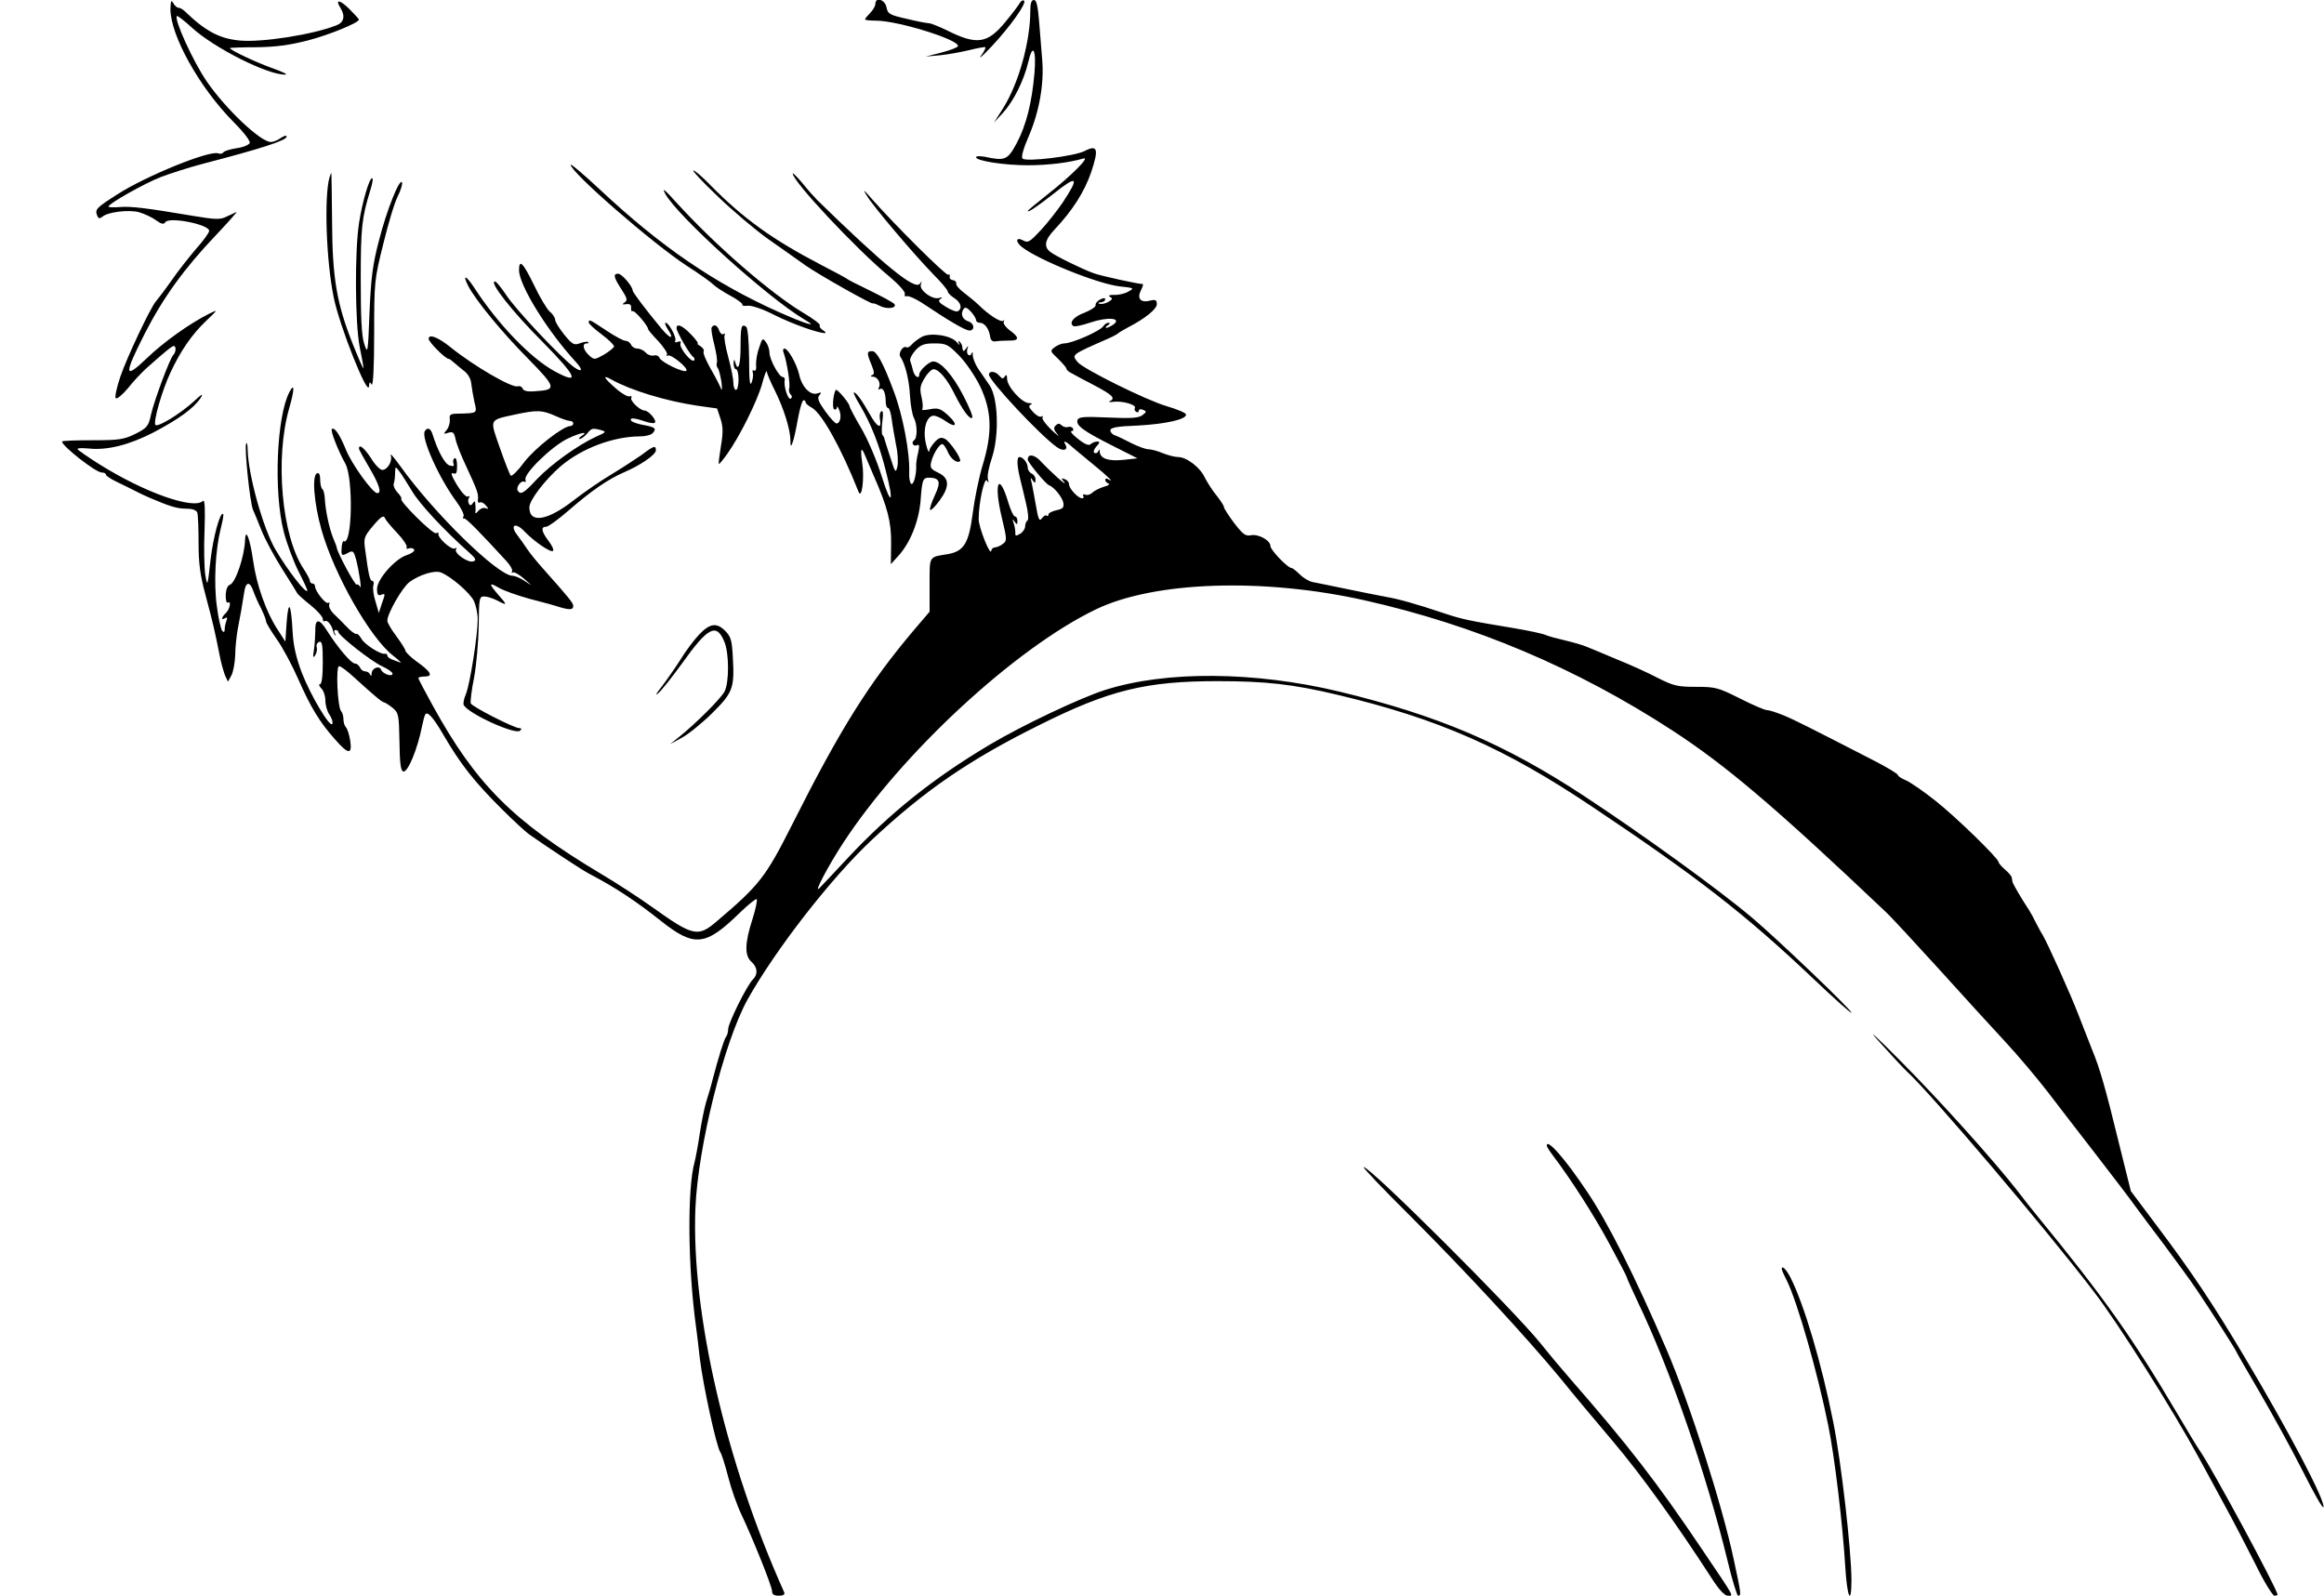 <?xml version="1.0"?>
<svg
    xmlns:rdf="http://www.w3.org/1999/02/22-rdf-syntax-ns#"
    xmlns="http://www.w3.org/2000/svg"
    xmlns:cc="http://web.resource.org/cc/"
    xmlns:dc="http://purl.org/dc/elements/1.1/"
    xmlns:svg="http://www.w3.org/2000/svg"
    xmlns:inkscape="http://www.inkscape.org/namespaces/inkscape"
    xmlns:sodipodi="http://sodipodi.sourceforge.net/DTD/sodipodi-0.dtd"
    xmlns:ns1="http://sozi.baierouge.fr"
    xmlns:xlink="http://www.w3.org/1999/xlink"
    viewBox="0 0 900 618"
    version="1.0"
  >
  <g
      transform="translate(0 618) scale(.1 -.1)"
    >
    <path
        d="m660 6145c0-102 112-304 245-438 39-39 65-73 62-81-3-7-26-17-51-20-25-4-48-11-51-16s-12-7-20-4c-33 13-281-88-391-159-80-51-87-58-78-81 5-13 9-14 21-5 21 18 102 28 142 17 20-6 49-19 65-31 21-15 30-17 36-8 13 23 170-8 170-33 0-7-22-38-50-69-27-32-71-87-97-125-26-37-53-72-59-79-19-20-111-213-138-292-14-41-22-79-18-83 5-5 26 13 48 39 21 27 53 60 69 75 74 66 101 88 108 88 10 0 9-24-2-35-14-15-73-174-86-230-10-46-15-52-60-75-45-22-62-25-167-25-65 0-118-2-118-5 1-18 131-120 154-120 9 0 16-3 16-8 0-4 17-16 38-26 20-10 45-22 55-27 45-23 54-27 77-37 77-33 106-42 140-42 24 0 40-5 44-15 3-8 5-61 5-118 0-79 6-124 27-202 29-109 36-139 54-230 6-33 17-70 22-82l11-23 14 26c7 15 13 49 14 78 0 28 5 74 10 101 10 51 16 85 25 143 6 40 22 41 35 3 6-17 19-47 30-67 10-21 19-43 19-49 0-7 19-38 42-71 23-32 60-102 83-154 48-109 83-167 142-233 52-60 68-61 59-4-4 23-11 46-17 51-5 6-9 19-9 31s-4 25-9 31c-14 15-21 174-8 174 7 0 33-20 58-43 78-71 109-97 116-97 5-1 19-10 33-21 24-20 25-27 27-133 1-82 5-112 15-114 18-3 55 87 73 178 4 19 9 39 12 43 8 14 32-13 69-77 67-115 120-183 229-291 44-44 92-88 105-97 79-55 200-135 230-151 103-54 182-106 280-184 129-102 172-98 305 32 32 31 61 54 65 53 4-2-3-37-16-78-30-93-31-141-4-165 24-21 26-48 6-68-23-22-96-170-96-192 0-12-4-25-8-30-8-10-30-81-52-165-6-25-18-65-26-90-7-25-18-79-24-120s-15-90-20-110c-29-102-26-410 5-635 3-22 10-78 15-125 13-107 65-346 80-365 4-5 18-48 30-95s35-112 51-145c45-95 119-279 119-298 0-12 8-17 26-17 17 0 24 4 21 13-227 505-360 1084-344 1487 10 241 111 644 202 809 108 193 324 471 481 618 205 192 379 311 649 445 270 135 412 170 690 170 187 0 293-12 465-53 391-93 646-205 990-436 408-273 590-415 853-664 81-77 147-136 147-131 0 11-291 289-385 368-129 109-425 323-650 471-309 203-565 312-950 405-327 78-669 81-905 6-95-30-323-138-447-212-217-129-385-263-549-438-53-57-103-110-111-118-24-24 35 88 92 175 227 348 667 755 979 905 226 109 648 123 1041 35 427-96 819-262 1190-503 209-136 400-298 826-702 21-19 112-118 205-220 92-102 209-230 260-285s125-143 165-195 124-162 188-244c64-83 130-169 146-192 17-23 69-93 116-155 47-63 104-141 126-174 54-80 153-235 153-239 0-2 40-71 89-155s125-222 168-307c43-86 79-149 81-141 6 28-139 302-306 582-121 204-209 335-338 506l-102 136-47 189c-50 205-73 287-104 361-10 26-34 86-52 133-31 81-120 278-139 310-6 8-16 29-25 45-8 17-20 39-27 50-30 45-62 101-64 108-1 4-2 12-3 17 0 6-12 20-26 32s-25 25-25 29c0 14-163 173-245 238-44 35-95 70-112 78-18 7-33 17-33 21 0 5-43 31-96 58-253 130-302 155-348 174-27 11-55 20-64 20-8 0-55 20-104 45-84 42-94 45-170 45-72 0-87 4-147 34-36 19-106 51-156 71-49 21-103 43-120 50-16 7-55 18-85 25s-64 16-75 21-63 16-115 25c-186 31-205 35-275 58-113 38-178 56-230 65-28 5-97 19-155 31s-116 24-128 26c-13 3-35 16-48 29-14 14-28 25-32 25-15 0-82 70-82 85 0 22-46 48-76 42-21-4-31 4-65 48-21 28-39 56-39 61s-13 25-28 44c-16 19-36 51-46 70-18 40-71 80-104 80-13 0-39 7-59 15-19 8-44 15-55 15s-41 11-67 24c-25 13-54 27-63 30-10 3-18 12-18 19 0 11 24 16 108 19 107 6 188 24 185 43-1 6-34 20-75 32-79 23-325 145-345 171-23 29-26 27 117 90 19 8 37 18 40 21s21 14 40 24c64 33 110 70 110 89 0 17-5 19-30 13-35-8-48 11-30 44 6 12 8 21 5 21-17 0-164 32-190 42-47 17-148 67-167 82-27 20-22 47 15 86 71 75 117 148 143 224 30 90 24 107-26 81-39-20-226-43-240-29-6 6 3 39 25 89 40 94 59 202 51 294-3 36-8 103-12 149-5 59-10 82-20 82s-14-13-14-41c0-119-44-279-104-376l-37-58 36 39c42 47 80 125 97 195 17 76 32 51 24-43-10-114-32-202-69-271-35-65-45-69-124-52-18 3-33 3-33-2 0-14 109-31 200-31 79 0 160 10 215 26 29 9-43-64-137-138-43-34-78-63-78-65 0-8 38 18 99 66 94 75 103 67 36-34-20-29-57-77-83-105-44-47-51-52-70-41-28 15-31-5-4-26 62-49 292-142 377-152 57-6 59-7 35-20-13-8-38-14-54-13-20 0-26-2-17-8 11-6 9-10-8-20-12-6-27-9-34-6-7 2-4 5 6 5 9 1 17 6 17 11 0 7-6 7-20 0-11-6-19-16-17-22 1-6-18-19-43-29-42-15-62-40-43-52 5-3 34 3 66 14 65 22 122 18 90-7-10-7-22-13-28-14-5 0-3 5 5 10 9 6 10 10 3 10s-16-6-20-13c-12-19-121-67-152-67-10 0-26-7-37-15-18-14-18-15 14-45 17-17 32-34 32-38s8-12 19-17c10-6 50-27 90-48 70-37 83-50 58-61-6-3 1-4 17-2 34 4 88-12 81-24-3-5-1-11 5-15 5-3 10-2 10 4s7 8 16 4c15-6 15-8-2-21-15-11-43-13-132-9-93 4-114 3-119-9-8-21 22-43 133-99l99-50-55-6c-58-6-89 5-91 31 0 10-2 11-6 2-2-6-9-9-15-6-5 3-2 14 8 25 14 15 14 19 3 19-8 0-20-5-25-10-7-7-23-1-49 20-21 16-32 30-26 30 7 0 9 5 6 11-4 6-13 8-20 5-7-2-18 1-24 7-8 8-14 8-23-1s-7-17 7-34c11-13 1-5-22 16-23 22-39 44-36 49 3 6 2 7-4 4-6-4-20 4-32 17-17 18-19 25-9 29 7 3 4 6-8 6-27 1-84 64-84 94 0 15-3 18-9 9-6-10-10-10-21 3-15 18-40 20-40 4 0-23 197-234 262-280 26-19 47-12 33 11-9 14 1 12 17-2 7-7 46-39 86-72 63-51 92-80 62-61-5 3-10 2-10-4 0-5 6-11 13-14 6-2-1-8-18-12-16-5-36-15-44-22-7-8-20-12-28-9s-11 1-8-4c3-6 1-10-4-10-16 0-51 38-51 54 0 8-7 17-16 20-15 6-15 4-3-11 16-22-54 41-91 81-24 26-50 30-50 6 0-10 69-94 82-99 20-7 53-48 56-69 3-18-3-23-27-28-17-4-31-11-31-17s-3-7-7-4c-3 4-11-1-18-10-10-14-14-6-24 53-7 38-14 78-17 89-4 16-3 17 5 5 9-13 11-12 11 3 0 10-7 20-15 23-8 4-15 14-15 23 0 18-18 41-32 41-11 0-10-31 2-82 6-24 17-69 24-100 8-34 10-60 5-64-5-3-9-13-9-22 0-10-9-23-19-29-17-10-20-10-19 5 0 9-3 26-7 37-5 16-5 17 4 5 9-13 11-13 11 3 0 9-4 17-10 17-5 0-16 24-25 53-37 125-58 77-25-59 20-84 20-89 3-101-9-7-23-13-30-13s-13-6-14-12c-2-28-49 89-49 121 0 64 22 164 32 150 7-11 8-9 4 5-4 10 3 47 15 82 29 87 25 232-9 282-12 17-32 47-44 64-12 18-21 42-21 53 1 11-1 14-4 7-7-18-23-4-17 16 5 14 4 15-5 2-10-14-12-13-15 9 0 5-5 13-10 18s-6 2-2-7c4-8 1-7-8 4-22 27-100 39-135 22-15-8-33-22-40-30-7-9-17-14-21-11-13 8-33-24-23-37 18-26 34-89 37-151 2-35 9-74 15-85 14-26 14-79 1-87-6-4-8-11-4-16 3-5 10-6 16-3 8 5 9-3 4-27-5-19-8-41-8-49 2-36-10-80-19-74-5 3-9 22-8 42 3 80-25 225-60 317-40 108-66 155-83 155-22 0-22-7-3-53 11-27 12-37 2-40-7-3-6-6 4-6 19-1 32-27 22-43-3-6-1-8 4-5 13 8 23-14 23-49 0-13 4-24 9-24s11-19 14-42c3-24 11-69 17-101 7-31 9-70 5-85-6-25-9-22-26 33-11 33-21 65-23 72-1 7-5 15-9 19-3 4-3 27 0 52 4 30 3 43-4 39-6-4-8-18-5-32 7-40-12-29-41 23-30 53-51 82-60 82-4 0 8-24 25-52 40-68 74-153 98-250 33-126 22-143-15-24-19 61-54 144-80 188-25 42-45 81-45 85-1 12-48 68-53 63-10-12-15-70-7-75 6-3 10 0 11 7 0 7 4 3 9-10 10-23 4-52-11-52-5 0-24 21-43 47-27 38-32 51-23 62 10 11 8 13-9 7-26-8-59 26-69 73-9 40-43 101-57 101-6 0-7-8-3-17 12-32 27-125 21-138-2-7 0-17 6-23s6-12 0-16c-10-6-28 48-23 72 1 6-2 12-8 12-14 0-51 68-51 94 0 12-6 31-14 41-12 17-14 16-26-21-8-21-13-52-12-67 2-17-2-26-8-22-5 3-7 0-5-8 3-7 1-24-4-38-7-18-10 7-10 93-1 71-5 119-12 123-18 12-21-1-21-79 0-70-10-100-21-58-4 13-5 11-6-5 0-13 4-23 9-23 6 0 10-18 10-40s-4-40-10-40c-5 0-10 12-10 28 0 15-9 60-20 100s-17 78-14 84c4 6 2 8-4 4-6-3-13 3-17 14-7 21-20 26-29 12-3-5 2-35 10-66 8-32 13-64 10-71-2-7-1-16 4-21 4-5 10-29 14-54 3-25 2-36-2-25s-22 46-40 77c-18 32-31 62-27 67 3 5-3 14-12 20-10 6-15 11-11 11s-8 16-26 35c-34 35-56 44-56 24 0-14 51-102 64-111 6-4 7-10 4-14-10-10-58 49-53 65 4 9 0 11-10 7-9-3-13-2-10 4 7 11-25 70-37 70-5 0-1-11 8-25 27-41 10-39-24 2-60 72-112 141-112 148 0 16-42 65-56 65-21 0-17-15 13-61 22-34 24-42 12-50-11-8-10-9 6-7 14 2 20-2 19-14-1-10 2-16 6-13 7 5 60-57 60-70 0-3 18-24 40-47 21-23 36-46 33-51-3-6-2-8 3-4 12 7 81-49 72-59-10-9-97 33-104 50-3 8-13 12-23 9-9-2-23 3-30 11-8 9-22 16-33 16-10 0-21 7-24 15-4 8-13 15-21 15-9 0-42 18-75 40-65 43-68 45-68 31 0-5 23-26 50-46 28-21 49-42 48-47-2-6-20-20-40-32-36-20-37-20-57-2-23 21-28 46-9 46 6 0 9 2 6 5s-17 1-31-4c-24-9-30-6-62 33-19 24-35 49-35 57s-9 23-21 32c-11 10-39 56-61 103-42 86-58 103-58 58 0-59 111-238 222-358 27-30 22-40-9-18-49 35-228 225-263 280-19 28-38 52-43 52-25 0 65-115 186-236 132-134 145-166 45-112-92 50-219 181-313 326-31 47-45 50-22 5 29-56 130-179 230-280 111-113 114-123 32-128-32-3-48 1-51 10-3 8-12 11-19 9-21-8-168 77-260 151-48 39-85 53-85 33 0-13 65-78 78-78 3 0 12-7 21-15s27-23 40-33c14-11 25-31 26-48 2-16 7-47 12-70 11-45 13-44-60-46-33 0-38-3-35-23 1-12-4-30-12-40-14-16-13-17 6-11 18 5 22 2 28-24 3-17 21-63 40-103 45-97 49-109 47-131-2-10 2-15 7-12s16-2 23-11c12-14 12-16-1-11-8 3-21-2-28-11s-12-11-11-6c1 6 1 19 0 30-1 15-3 17-10 6-6-9-11-10-15-2-4 6-4 16 0 23 4 6 3 8-4 5-6-4-24 15-42 44-21 35-26 50-16 46 13-5 16 1 16 29 0 20-4 33-10 29-5-3-7-12-4-20 4-10 0-12-14-8-19 4-47 57-67 121-7 23-20 29-30 12-15-25 54-180 122-272 19-26 32-52 28-58s-3-9 2-8c7 2 56-47 165-166 15-16 24-34 21-39-3-6-2-8 3-4 5 3 25-8 44-25 33-29 34-29 3-9-17 12-39 21-48 21-57 0-306 244-435 425-24 33-40 52-37 42 8-22-12-57-33-57-8 0-28 20-43 45-26 40-47 57-47 38 0-4 18-37 40-74 39-66 49-99 31-99s-101 115-122 170c-23 56-44 88-54 78-6-6 25-85 52-133 32-56 27-321-6-301-3 2-7-9-8-25-2-32 0-34 27-19 17 9 20 5 29-27 12-47 23-122 15-105-3 6-9 10-13 8-6-4-74 122-77 143 0 3-6 19-13 35-16 38-31 111-33 153-1 19-5 36-10 39-4 3-8 19-8 35 0 20-4 29-12 26-21-7-12-117 17-219 49-173 188-418 277-487 23-18 36-31 28-27-8 3-23 9-32 12-10 4-18 10-18 15s-4 8-8 7c-16-5-81 36-93 59-7 12-15 20-19 18s-20 9-36 26-39 40-52 52c-12 12-20 27-17 35 2 7 1 11-4 7-10-6-51 46-51 64 0 6-4 11-10 11-5 0-10 5-10 10 0 6-11 27-25 48-84 127-111 428-55 621 21 73 21 101 1 63-50-94-62-388-22-542 12-47 38-115 57-153 19-37 34-70 34-73 0-21-75 75-123 157s-106 290-108 388c0 20-3 30-6 22-7-17 15-230 27-256 5-11 20-47 33-80s49-100 80-149 58-92 59-95c2-3 24-24 51-45 26-21 47-45 47-53s4-12 9-8c9 5 27-18 31-40 1-5 4-12 7-15 4-3 3 1-1 8-4 6-2 12 3 12 6 0 11-3 11-7 0-14 131-117 171-134 21-10 39-22 39-28 0-14-38-1-44 15-7 18-36 7-37-15 0-10-2-11-6-3-2 6-11 12-19 12s-17 7-20 15c-4 8-12 15-19 15-15 0-68 63-109 128-30 48-46 47-45-1 0-18-2-50-5-72-5-31-4-36 5-22 6 10 8 24 5 32-2 7 2 16 10 19 11 4 14-10 14-79 0-54-4-85-11-85-6 0-3-7 5-16 9-8 16-30 16-47 0-18 7-43 16-55 8-12 14-28 11-35-7-20-84 109-118 197-22 58-33 104-36 161-6 110-16 125-23 35l-5-75-29 45c-45 68-83 175-96 270-12 84-29 128-31 79-2-63-37-167-59-174-9-3-15-18-16-39 0-19 3-33 8-30 14 9 9-24-7-40-18-17-20-30-3-20 8 5 9 2 5-10-4-10-7-25-7-34 0-10-3-12-9-6-5 5-15 47-21 94-13 92-6 221 15 304 7 28 12 53 9 55-11 11-38-86-49-179-11-102-12-103-20-57-4 26-6 104-3 172 3 83 1 122-6 115-35-35-227 32-403 143-46 29-83 55-83 58 0 4 19 4 43 2 70-8 156 13 251 62 97 51 157 94 183 134 12 19 4 15-28-15-53-48-137-99-147-90-10 10 25 133 58 203 39 84 84 149 139 201 46 44 46 44 11 27-76-38-178-111-242-173-88-84-89-65-8 95 71 139 153 253 276 382 49 52 85 92 79 90-5-3-22-11-38-18-23-12-41-12-130 3-179 30-240 38-284 34-24-2-43-1-43 2 0 11 138 89 202 114 37 14 111 38 165 52 223 58 323 90 323 105 0 6-10 3-22-5-12-9-30-16-39-16-40 0-175 128-248 234-53 77-128 242-116 254 2 2 29-18 59-46 87-79 294-183 361-181 11 0-9 10-45 23-61 21-170 72-170 80 0 1 46 3 103 3 75 1 127 8 198 26 82 21 199 69 199 81 0 2-16 20-36 40-37 37-58 41-36 6 20-32 14-57-15-68-90-36-289-67-374-59-79 7-135 37-215 115-7 6-17 12-23 12-5 0-15 8-20 18-8 14-10 9-11-23zm3054-1342c26-26 62-79 82-120 45-95 48-179 9-306-14-46-31-130-38-185-15-116-34-147-96-158-75-12-71-5-71-119v-104l-58-68c-177-209-287-384-475-758-102-202-126-233-291-373-73-63-92-58-249 54-49 35-139 94-200 130-341 204-483 346-651 651-31 56-56 104-56 107s11 6 25 6c34 0 24 19-33 59-23 17-42 36-42 41s-16 30-35 56c-19 25-35 52-35 60 0 28 58 129 86 150 40 29 97 46 121 37 39-15 112-78 128-110 8-17 15-49 15-72 0-61-30-252-46-290-8-18-11-37-8-42 21-35 201-116 218-99 7 7 6 10-3 10-20 0-183 83-188 96-2 6 3 51 13 100 9 49 17 140 18 201 1 106 2 113 21 113 11 0 33-7 49-15 41-22 42-19 7 20-39 45-39 52 2 28 17-10 70-29 117-42 47-12 99-26 116-32 41-12 54-11 54 4 0 12-16 31-111 138-28 31-58 68-67 82s-27 39-39 55c-30 39-7 51 28 14 36-38 100-82 110-76 5 3-2 20-16 38-28 37-32 56-10 56 8 0 47 28 87 63 90 78 153 121 215 148 63 27 123 68 123 85 0 20-8 18-54-17-23-16-75-50-116-75-41-24-106-69-145-99-104-82-175-94-175-30 0 28 61 107 121 159 82 70 205 116 309 116 21 0 43 6 49 14 14 17 8 22-42 31-20 4-40 11-43 16-7 12 13 11 53-3 18-6 36-9 39-5 9 8-24 47-40 47-19 1-58 39-51 50 3 5 0 7-7 5-7-3-34 13-58 35-43 38-48 50-12 30 75-42 211-83 331-101l78-11 13-39c10-30 11-53 2-106-6-37-10-68-8-70 1-2 16 16 33 40 47 66 114 200 134 269 9 35 18 57 18 50 1-7 14-40 31-73 35-70 60-150 61-193 0-26 2-28 8-11 5 11 14 53 21 93 7 39 17 72 22 72 4 0 8-4 8-8 0-5 11-14 24-21 38-21 113-154 181-326 13-31 23 56 14 113-8 56-4 65 12 26 7-16 21-49 31-73 55-124 70-183 69-265l-1-81 28 31c47 51 80 134 87 214 6 82 9 90 33 90 42-1 47-16 22-69-13-28-21-53-18-56s20 13 37 37c40 55 38 87-7 108-27 13-31 19-26 40 7 30 31 70 43 70 5 0 14-13 21-29 11-28 37-47 48-37 7 8-38 75-58 86-15 8-24 5-40-12-11-12-20-27-21-32-1-24-18 31-18 62-1 41 14 72 35 72 9 0 29-9 46-21 42-30 49-13 9 23-29 26-38 29-70 23-20-4-33-4-30 0 4 3 3 24-2 46-8 34-6 46 12 75 11 19 27 34 34 34 21 0 53-38 81-95 31-62 60-102 69-93 4 4-12 43-35 87-41 79-87 131-116 131-16 0-54-35-54-50 0-20-18-9-24 14-3 13-8 30-11 38-3 7 6 25 20 41 21 22 34 27 74 27 45 0 53-4 95-47zm-1565-233c24-11 49-20 57-20s14-4 14-10c0-5-5-10-11-10-28 0-138-86-179-140-24-33-48-56-52-52s-23 52-42 107c-40 114-43 107 56 129 88 19 107 18 157-4zm179-56c21-6 20-8-19-25-70-32-172-105-228-163-53-57-65-64-76-46-8 13 14 42 26 34 5-3 6 1 4 8-9 22 104 132 165 160 51 24 84 29 50 8-8-6-10-10-5-10 6 0 18 9 28 20 18 22 21 23 55 14zm-733-235c29-50 125-153 222-239 25-22 29-30 16-34-19-8-76 32-67 46 4 7 2 8-4 4-13-8-69 42-64 57 1 5-3 5-9 2-11-7-143 124-135 133 3 2-4 14-15 25-11 12-17 27-14 35 3 7 5 26 5 40 1 26 1 27 16 7 9-11 30-45 49-76zm-103-108c2-5 22-30 46-55s40-50 37-56c-3-5 0-7 8-4s18 1 21-5c3-5-10-15-29-21-46-15-115-94-115-131 0-21 4-27 15-23 18 7 18 6 3-36l-11-34-13 45c-8 24-11 52-8 62 3 9 1 17-4 17-10 0-15 26-28 122-6 42-4 50 27 87 35 42 45 48 51 32z"
    />
    <path
        d="m2708 3723c-20-21-53-65-73-98-21-33-54-80-73-105-21-26-26-37-13-25 13 11 55 64 94 118 99 139 132 155 162 82 19-44 19-158 1-193-14-27-110-123-176-176l-35-28 44 24c25 13 77 55 117 94 82 81 89 98 82 218-3 62-7 79-27 100-34 36-61 33-103-11z"
    />
    <path
        d="m3390 6165c0-8-9-24-20-35s-20-22-20-25 19-5 43-5c82 0 317-72 317-98 0-5-28-16-62-25l-63-16 55 5c30 3 81 12 114 20 32 8 60 13 62 11s-5-17-17-33c-11-16 7 0 41 36 72 77 136 167 126 177-4 4-12 0-17-9s-29-41-54-71c-70-86-111-93-227-35-31 15-63 28-70 28s-46 7-86 17c-67 15-74 19-79 45-6 30-43 41-43 13z"
    />
    <path
        d="m2210 5542c0-29 315-303 449-391 47-30 92-62 101-71 10-10 40-30 68-45s49-31 47-35 7-6 22-4c15 1 58-13 102-36 70-35 169-70 195-70 6 0 3 5-7 11-9 6-15 14-12 19 3 4-26 26-65 49-127 76-342 263-490 426-46 51-58 61-44 35 47-87 398-404 540-488 56-32 9-19-99 29-250 112-457 253-694 475-62 58-113 101-113 96z"
    />
    <path
        d="m2780 5419c58-56 146-130 195-165 50-35 114-80 143-101 49-35 262-155 262-148 0 2 12-2 26-9 27-15 68-10 58 6-3 5-45 28-92 51-48 23-89 44-92 47s-48 27-100 54c-190 99-302 180-430 310-30 31-59 56-65 56-5-1 37-46 95-101z"
    />
    <path
        d="m1276 5493c-21-75-13-321 16-463 22-112 135-395 137-345 1 16 3 17 10 6 6-9 10 64 10 195 0 205 1 212 36 352 19 78 44 161 56 183 11 22 18 46 16 52-8 21-59-105-89-223-25-95-31-144-37-280-6-161-7-164-21-120-10 32-13 102-13 250 0 198 4 236 37 343 8 26 12 47 7 47-11 0-38-93-50-170-18-111-16-394 2-484 9-44 16-81 14-82-1-2-20 41-41 94-62 156-79 256-80 474-1 104-2 188-3 188s-4-8-7-17z"
    />
    <path
        d="m3070 5508c-1-29 244-291 373-398 37-31 64-61 61-68-2-8 1-12 8-9 7 2 34-10 60-27 106-71 167-106 182-106 22 0 20 27-3 35-23 7-32 27-21 46 7 11 13 10 30-8 11-12 20-27 20-33 0-5 6-10 14-10 18 0 35-21 40-51 2-17 9-23 22-21 11 2 34 3 52 3 40-1 41 12 2 40-16 12-26 27-23 33s3 8-2 4c-8-8-55 21-96 62-15 14-41 35-58 48s-30 28-28 35c1 6-5 11-13 12s-14 7-12 14c1 7-1 10-6 7-8-5-209 195-296 294-32 37-36 39-19 12 25-42 183-228 257-304 31-31 56-61 56-66 0-6 11-17 25-26 26-17 33-40 15-51-6-4-26 4-46 16-28 17-33 24-22 31 9 7 8 8-5 4-26-8-78 30-71 52 5 14 4 14-4 3-19-26-140 73-397 324-11 11-37 40-57 65-21 25-38 42-38 38z"
    />
    <path
        d="m7278 2145c44-49 92-101 107-115 93-85 537-608 724-853 96-125 306-458 406-642 18-33 61-112 95-175 35-63 90-170 124-237 33-68 67-123 74-123 6 0 12 2 12 4 0 20-255 492-300 556-10 14-49 79-88 145-172 292-287 454-541 764-20 24-54 67-75 95-90 116-301 351-455 506-102 103-134 131-83 75z"
    />
    <path
        d="m5990 1743c0-3 10-20 23-37 72-95 162-236 220-344 37-68 67-126 67-129s19-45 41-92c126-261 269-675 350-1009 17-72 36-132 40-132 13 0 12 6-17 141-44 208-170 603-260 812-123 286-227 492-308 612-84 126-156 208-156 178z"
    />
    <path
        d="m5464 1468c214-214 450-470 578-625 45-56 137-166 204-245 107-126 244-316 383-531 28-44 50-67 62-67 23 0 31-14-100 180-175 260-286 403-506 655-29 33-82 96-118 141-107 133-660 684-686 684-6 0 77-87 183-192z"
    />
    <path
        d="m6900 1265c0-3 8-22 19-43 41-82 120-358 161-562 25-121 56-384 66-547 7-120 24-156 24-50-1 116-39 451-70 607-45 228-113 457-166 562-17 33-34 49-34 33z"
    />
  </g
  >
</svg
>
